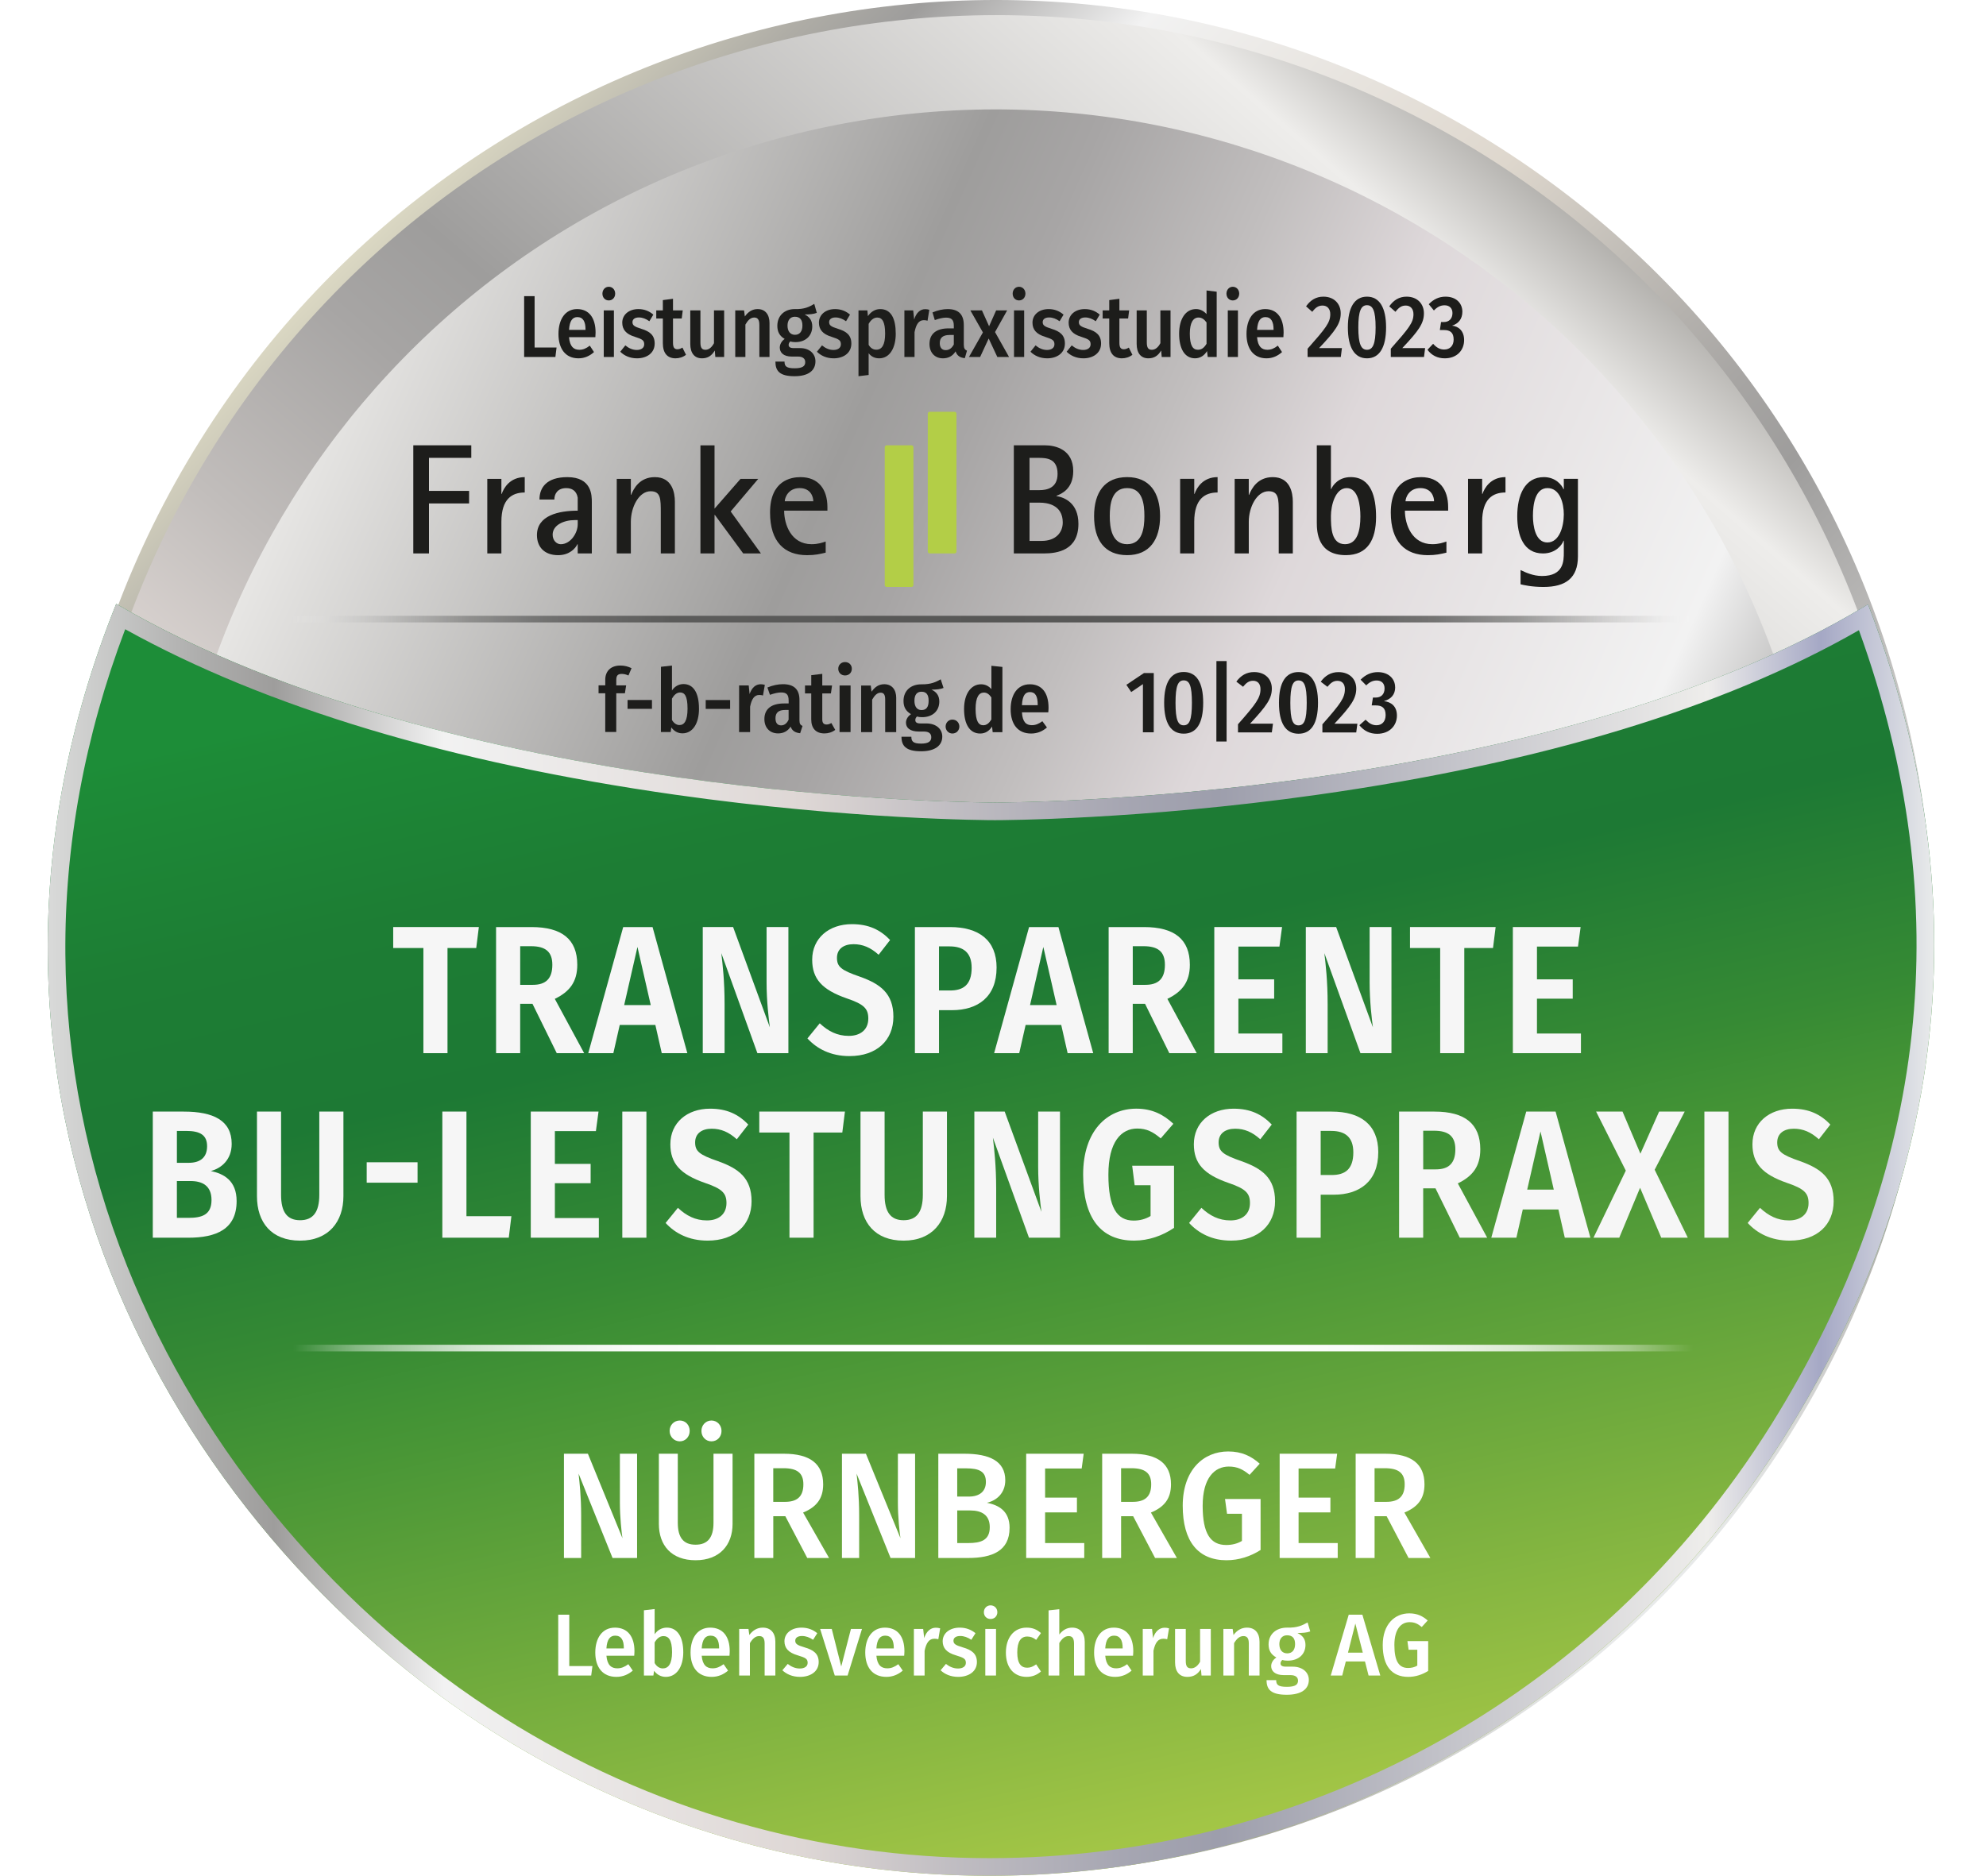 <?xml version="1.0" encoding="UTF-8"?>
<svg id="Gesellschafter" xmlns="http://www.w3.org/2000/svg" xmlns:xlink="http://www.w3.org/1999/xlink" viewBox="0 0 1126.94 1064.6">
  <defs>
    <style>
      .cls-1 {
        fill: url(#Unbenannter_Verlauf_142);
      }

      .cls-1, .cls-2, .cls-3, .cls-4, .cls-5, .cls-6, .cls-7, .cls-8, .cls-9, .cls-10, .cls-11 {
        stroke-width: 0px;
      }

      .cls-2 {
        fill: url(#Unbenannter_Verlauf_165);
      }

      .cls-3 {
        fill: url(#Neues_Verlaufsfeld_4);
      }

      .cls-4 {
        fill: url(#Neues_Verlaufsfeld_3);
      }

      .cls-5 {
        fill: url(#Unbenannter_Verlauf_6);
      }

      .cls-6 {
        fill: url(#Unbenannter_Verlauf_29);
      }

      .cls-7 {
        fill: url(#Unbenannter_Verlauf_11);
      }

      .cls-8 {
        fill: #f6f6f6;
      }

      .cls-9 {
        fill: #1d1d1b;
      }

      .cls-10 {
        fill: #b3ce47;
      }

      .cls-11 {
        fill: #fff;
      }

      .cls-12 {
        filter: url(#outer-glow-1);
      }

      .cls-13 {
        filter: url(#outer-glow-2);
      }
    </style>
    <linearGradient id="Unbenannter_Verlauf_142" data-name="Unbenannter Verlauf 142" x1="973.92" y1="62.42" x2="57.47" y2="1114.1" gradientUnits="userSpaceOnUse">
      <stop offset="0" stop-color="#e9ebeb"/>
      <stop offset=".06" stop-color="#a7a5a1"/>
      <stop offset=".12" stop-color="#eeedeb"/>
      <stop offset=".38" stop-color="#9e9d9c"/>
      <stop offset=".43" stop-color="#a7a5a4"/>
      <stop offset=".52" stop-color="#c1bdbb"/>
      <stop offset=".6" stop-color="#ded7d4"/>
      <stop offset=".79" stop-color="#f2f2f2"/>
      <stop offset=".88" stop-color="#9e9d9c"/>
      <stop offset=".92" stop-color="#afada6"/>
      <stop offset="1" stop-color="#dbd8c3"/>
      <stop offset="1" stop-color="#dedbc5"/>
    </linearGradient>
    <linearGradient id="Unbenannter_Verlauf_11" data-name="Unbenannter Verlauf 11" x1="-17.73" y1="272.14" x2="1052.64" y2="749.94" gradientUnits="userSpaceOnUse">
      <stop offset="0" stop-color="#e9ebeb"/>
      <stop offset=".06" stop-color="#a7a5a1"/>
      <stop offset=".12" stop-color="#eeedeb"/>
      <stop offset=".38" stop-color="#9e9d9c"/>
      <stop offset=".43" stop-color="#a7a5a5"/>
      <stop offset=".52" stop-color="#c1bebe"/>
      <stop offset=".6" stop-color="#ded8da"/>
      <stop offset=".79" stop-color="#f2f2f2"/>
      <stop offset=".88" stop-color="#9e9d9c"/>
      <stop offset=".92" stop-color="#afada6"/>
      <stop offset="1" stop-color="#dbd8c3"/>
      <stop offset="1" stop-color="#dedbc5"/>
    </linearGradient>
    <linearGradient id="Neues_Verlaufsfeld_4" data-name="Neues Verlaufsfeld 4" x1="-209.93" y1="-991.08" x2="-962.49" y2="-238.52" gradientTransform="translate(-50.56 1117.91) rotate(90.04)" gradientUnits="userSpaceOnUse">
      <stop offset="0" stop-color="#e9ebeb"/>
      <stop offset=".06" stop-color="#a7a5a1"/>
      <stop offset=".12" stop-color="#eeedeb"/>
      <stop offset=".38" stop-color="#9e9d9c"/>
      <stop offset=".43" stop-color="#a7a5a3"/>
      <stop offset=".52" stop-color="#c1bdb7"/>
      <stop offset=".6" stop-color="#ded7cd"/>
      <stop offset=".79" stop-color="#f2f2f2"/>
      <stop offset=".88" stop-color="#9e9d9c"/>
      <stop offset=".92" stop-color="#afada6"/>
      <stop offset="1" stop-color="#dbd8c3"/>
      <stop offset="1" stop-color="#dedbc5"/>
    </linearGradient>
    <linearGradient id="Neues_Verlaufsfeld_3" data-name="Neues Verlaufsfeld 3" x1="2097.14" y1="-1334.91" x2="2766.53" y2="-665.52" gradientTransform="translate(3177.58 1070.95) rotate(-148.06)" gradientUnits="userSpaceOnUse">
      <stop offset="0" stop-color="#b3ce49"/>
      <stop offset=".41" stop-color="#439335"/>
      <stop offset=".46" stop-color="#368a34"/>
      <stop offset=".59" stop-color="#1d7934"/>
      <stop offset=".7" stop-color="#1d7d34"/>
      <stop offset=".82" stop-color="#1d8b37"/>
      <stop offset=".83" stop-color="#1d8d38"/>
    </linearGradient>
    <linearGradient id="Unbenannter_Verlauf_165" data-name="Unbenannter Verlauf 165" x1="1097.57" y1="703.66" x2="27.09" y2="703.66" gradientUnits="userSpaceOnUse">
      <stop offset="0" stop-color="#e9ebeb"/>
      <stop offset=".06" stop-color="#a5a8c5"/>
      <stop offset=".12" stop-color="#eeedeb"/>
      <stop offset=".38" stop-color="#9d9eac"/>
      <stop offset=".43" stop-color="#a6a6b2"/>
      <stop offset=".52" stop-color="#c0bdc2"/>
      <stop offset=".6" stop-color="#ded7d5"/>
      <stop offset=".79" stop-color="#f2f2f2"/>
      <stop offset=".88" stop-color="#9e9d9c"/>
      <stop offset=".92" stop-color="#aeaead"/>
      <stop offset="1" stop-color="#d9dad9"/>
      <stop offset="1" stop-color="#dcdddc"/>
    </linearGradient>
    <radialGradient id="Unbenannter_Verlauf_6" data-name="Unbenannter Verlauf 6" cx="563.47" cy="351.39" fx="563.47" fy="351.39" r="397.15" gradientUnits="userSpaceOnUse">
      <stop offset="0" stop-color="#575756"/>
      <stop offset=".46" stop-color="#5a5a59" stop-opacity=".98"/>
      <stop offset=".63" stop-color="#676766" stop-opacity=".9"/>
      <stop offset=".75" stop-color="#7e7e7d" stop-opacity=".76"/>
      <stop offset=".84" stop-color="#9f9f9e" stop-opacity=".57"/>
      <stop offset=".93" stop-color="#c9c9c8" stop-opacity=".32"/>
      <stop offset="1" stop-color="#fcfcfc" stop-opacity=".02"/>
      <stop offset="1" stop-color="#fff" stop-opacity="0"/>
    </radialGradient>
    <filter id="outer-glow-1" filterUnits="userSpaceOnUse">
      <feOffset dx="0" dy="0"/>
      <feGaussianBlur result="blur" stdDeviation="4"/>
      <feFlood flood-color="#1d1d1b" flood-opacity=".8"/>
      <feComposite in2="blur" operator="in"/>
      <feComposite in="SourceGraphic"/>
    </filter>
    <radialGradient id="Unbenannter_Verlauf_29" data-name="Unbenannter Verlauf 29" cx="563.47" cy="765.1" fx="563.47" fy="765.1" r="397.15" gradientUnits="userSpaceOnUse">
      <stop offset="0" stop-color="#fff"/>
      <stop offset=".37" stop-color="#fff" stop-opacity=".99"/>
      <stop offset=".51" stop-color="#fff" stop-opacity=".97"/>
      <stop offset=".6" stop-color="#fff" stop-opacity=".92"/>
      <stop offset=".68" stop-color="#fff" stop-opacity=".85"/>
      <stop offset=".75" stop-color="#fff" stop-opacity=".77"/>
      <stop offset=".8" stop-color="#fff" stop-opacity=".66"/>
      <stop offset=".86" stop-color="#fff" stop-opacity=".53"/>
      <stop offset=".91" stop-color="#fff" stop-opacity=".39"/>
      <stop offset=".95" stop-color="#fff" stop-opacity=".22"/>
      <stop offset=".99" stop-color="#fff" stop-opacity=".04"/>
      <stop offset="1" stop-color="#fff" stop-opacity="0"/>
    </radialGradient>
    <filter id="outer-glow-2" filterUnits="userSpaceOnUse">
      <feOffset dx="0" dy="0"/>
      <feGaussianBlur result="blur-2" stdDeviation="4"/>
      <feFlood flood-color="#1d1d1b" flood-opacity=".8"/>
      <feComposite in2="blur-2" operator="in"/>
      <feComposite in="SourceGraphic"/>
    </filter>
  </defs>
  <g>
    <path class="cls-1" d="m1013.27,812.19c-154.69,247.78-480.94,323.24-728.73,168.54C36.76,826.04-38.69,499.8,116,252.02,270.69,4.24,596.93-71.22,844.71,83.47c247.79,154.7,323.24,480.95,168.56,728.72Z"/>
    <path class="cls-7" d="m1022.38,425.9c58.65,252.81-98.75,505.29-351.57,563.94-252.82,58.65-505.28-98.74-563.93-351.56C48.24,385.48,205.62,133.01,458.44,74.35c252.82-58.65,505.3,98.74,563.95,351.54Z"/>
    <path class="cls-3" d="m120.44,254.79C273.35,9.86,597.01-65,841.94,87.91c244.93,152.91,319.8,476.58,166.89,721.51-152.91,244.93-476.58,319.79-721.52,166.88C42.38,823.38-32.47,499.71,120.44,254.79m-7.11-4.44C-42.27,499.6,33.62,827.78,282.88,983.39c249.25,155.61,577.44,79.7,733.05-169.54,155.61-249.25,79.7-577.43-169.55-733.05C597.12-74.81,268.94,1.11,113.34,250.35h0Z"/>
    <g>
      <path class="cls-4" d="m564.58,455.49s-304.5.67-498.64-112.78c-109.95,273.45,29.82,524.51,214.89,640.85,248.76,156.38,577.48,79.33,732.93-170.02,67.39-108.1,123.97-268.26,46.27-470.55-186.02,113.17-495.44,112.5-495.44,112.5Z"/>
      <path class="cls-2" d="m71.05,357.13c79.72,44.23,184.64,75.81,312.11,93.92,100.46,14.28,178.05,14.44,181.31,14.44h.12s.12,0,.12,0c3.31,0,82.11-.16,182.77-14.41,127.4-18.03,230.71-49.43,307.35-93.41,56.43,155.73,39.78,307.27-49.56,450.58-24.27,38.93-53.4,74.42-86.6,105.48-32.2,30.14-68.23,56.12-107.06,77.23-76.59,41.63-163.09,63.64-250.15,63.64-97.37,0-192.57-27.49-275.31-79.5-46.4-29.17-88.39-65.76-124.81-108.76-38.1-44.98-68.14-94.77-89.3-147.98-22.68-57.04-34.44-116.45-34.94-176.6-.52-61.73,10.9-123.79,33.94-184.64m-5.11-14.41c-109.95,273.45,29.82,524.51,214.89,640.85,87.33,54.9,184.55,81.03,280.63,81.03,177.61,0,351.42-89.25,452.29-251.06,67.39-108.1,123.97-268.26,46.27-470.55-183.85,111.85-488.24,112.5-495.32,112.5-.08,0-.13,0-.13,0,0,0-.04,0-.12,0-6.93,0-306.63-.65-498.52-112.78h0Z"/>
    </g>
  </g>
  <path class="cls-5" d="m1.81,353.26h1077.72c14.56,0,29.13.2,43.69,0,.64,0,1.27,0,1.91,0,2.41,0,2.42-3.75,0-3.75H47.41c-14.56,0-29.13-.2-43.69,0-.64,0-1.27,0-1.91,0-2.41,0-2.42,3.75,0,3.75h0Z"/>
  <g id="FB_Logo" data-name="FB Logo" class="cls-12">
    <path class="cls-9" d="m869.85,292.76c0-6.4,1.24-15.74,8.27-15.74s9.25,8.54,9.25,14.94c0,6.76-2.49,15.92-9.34,15.92s-8.18-9.52-8.18-15.12m25.52-20.99h-8v5.87h-.18c-.89-2.22-4.36-6.85-11.12-6.85-10.76,0-15.12,10.14-15.12,22.15,0,10.85,3.47,21.17,14.59,21.17,7.29,0,10.85-4.89,11.65-7.21h.18v6.58c0,4.8,0,13.43-12.36,13.43-5.15,0-9.6-2.14-12.18-3.38v8.09c1.87.45,6.4,1.51,12.98,1.51,12.63,0,19.57-5.07,19.57-17.34v-44.02Zm-62.34,42.34h8v-17.97c0-12.99,6.05-16.63,13.25-16.63v-8.72c-8.36,0-11.92,6.14-13.07,9.52h-.18v-8.54h-8v42.34Zm-35.48-29.62c0-1.87,1.87-7.47,8.45-7.47,6.14,0,7.74,4.8,7.74,7.47h-16.18Zm23.21,22.86c-1.87.62-4.36,1.51-8,1.51-11.56,0-15.56-11.11-15.56-19.03h24.54v-2.04c0-9.96-4.98-16.99-15.3-16.99-5.42,0-17.25,1.96-17.25,20.1,0,16.63,8.18,24.19,20.99,24.19,4.63,0,7.11-.62,10.58-1.42v-6.32Zm-65.54-14.5c0-5.78,2.4-15.83,8.98-15.83s7.74,9.96,7.74,16.1c0,7.83-1.69,15.74-8.72,15.74-7.82,0-8-9.43-8-16.01m0-40.11h-8.01v43.84c0,5.34.53,18.5,16.46,18.5,12.27,0,17.16-8.62,17.16-21.7,0-11.11-2.67-22.59-14.4-22.59-6.76,0-10.05,4.45-11.03,6.76h-.18v-24.82Zm-54.61,61.37h8v-17.97c0-8.45,4.63-17.34,11.21-17.34,5.78,0,5.78,4.36,5.78,12.18v23.13h8v-29.35c0-5.25-1.6-13.96-11.39-13.96-8.63,0-12,6.49-13.43,10.05h-.18v-9.07h-8v42.34Zm-30.95,0h8v-17.97c0-12.99,6.05-16.63,13.25-16.63v-8.72c-8.36,0-11.92,6.14-13.07,9.52h-.18v-8.54h-8v42.34Zm-39.93-21.17c0-6.85,1.07-15.92,9.87-15.92s9.78,9.07,9.78,15.92-1.16,15.92-9.78,15.92-9.87-9.16-9.87-15.92m9.87,22.14c12.72,0,18.68-8.8,18.68-22.14s-5.96-22.15-18.68-22.15-18.77,8.63-18.77,22.15,5.96,22.14,18.77,22.14m-55.41-29.79h5.96c3.64,0,12.9.98,12.9,11.21,0,5.78-4,10.5-12,10.5h-6.85v-21.7Zm0-25.43h5.07c4.62,0,10.85.36,10.85,9.07,0,8.18-6.22,9.25-10.32,9.25h-5.6v-18.32Zm-8.89,54.25h16.99c7.74,0,19.65-1.78,19.65-16.81,0-11.83-7.92-15.03-12.45-15.74v-.18c2.85-1.07,9.51-3.92,9.51-14.05,0-12.18-10.05-14.59-16.01-14.59h-17.7v61.37Z"/>
    <path class="cls-9" d="m445.31,284.49c0-1.87,1.87-7.47,8.45-7.47,6.14,0,7.74,4.8,7.74,7.47h-16.19Zm23.21,22.86c-1.87.62-4.36,1.51-8,1.51-11.56,0-15.56-11.12-15.56-19.03h24.55v-2.04c0-9.96-4.98-16.99-15.3-16.99-5.42,0-17.25,1.96-17.25,20.1,0,16.63,8.18,24.19,20.99,24.19,4.62,0,7.11-.62,10.58-1.43v-6.31Zm-71.06,6.76h8v-21.87h.18l16.1,21.87h10.05l-17.17-23.83,15.65-18.5h-10.05l-14.76,16.9v-35.93h-8v61.36Zm-47.49,0h8v-17.96c0-8.45,4.63-17.34,11.21-17.34,5.78,0,5.78,4.36,5.78,12.18v23.12h8v-29.35c0-5.25-1.6-13.96-11.38-13.96-8.63,0-12.01,6.49-13.43,10.05h-.18v-9.07h-8v42.33Zm-22.14-18.94v2.4c0,4.98-4.1,11.3-9.61,11.3-2.4,0-4.62-2.14-4.62-5.43,0-5.42,6.32-8.27,12.63-8.27h1.6Zm0,18.94h8v-29.08c0-3.82,0-14.23-13.88-14.23-11.83,0-15.83,5.96-15.83,12.72h8.45c0-3.38,1.96-6.49,6.76-6.49,3.02,0,5.78,1.33,6.49,5.43v7.38c-10.76,0-23.13,2.67-23.13,13.87,0,6.58,4.09,11.38,12.01,11.38,6.49,0,9.87-3.91,10.94-6.22h.18v5.25Zm-51.32,0h8v-17.96c0-12.99,6.05-16.63,13.25-16.63v-8.72c-8.36,0-11.92,6.14-13.07,9.52h-.18v-8.54h-8v42.33Zm-41.98,0h8.89v-28.37h22.77v-7.12h-22.77v-18.76h24.01v-7.12h-32.91v61.36Z"/>
    <g>
      <rect class="cls-10" x="505.22" y="255.9" width="9.95" height="74.07"/>
      <path class="cls-10" d="m512,259.07v67.75h-3.62v-67.75h3.62m5.22-6.33h-14.07c-.61,0-1.11.5-1.11,1.1v78.19c0,.61.5,1.1,1.11,1.1h14.07c.61,0,1.1-.49,1.1-1.1v-78.19c0-.61-.49-1.1-1.1-1.1h0Z"/>
    </g>
    <g>
      <rect class="cls-10" x="529.63" y="236.87" width="9.95" height="74.07"/>
      <path class="cls-10" d="m536.42,240.03v67.75h-3.62v-67.75h3.62m5.22-6.33h-14.07c-.61,0-1.11.5-1.11,1.11v78.19c0,.61.5,1.1,1.11,1.1h14.07c.61,0,1.1-.49,1.1-1.1v-78.19c0-.61-.5-1.11-1.1-1.11h0Z"/>
    </g>
  </g>
  <path class="cls-6" d="m1.81,766.98h1077.72c14.56,0,29.13.2,43.69,0,.64,0,1.27,0,1.91,0,2.41,0,2.42-3.75,0-3.75H47.41c-14.56,0-29.13-.2-43.69,0-.64,0-1.27,0-1.91,0-2.41,0-2.42,3.75,0,3.75h0Z"/>
  <g>
    <path class="cls-8" d="m270.22,538.05h-16.29v59.68h-13.68v-59.68h-17.13v-11.9h48.6l-1.49,11.9Z"/>
    <path class="cls-8" d="m302.15,569.71h-6.98v28.03h-13.68v-71.58h20.11c17.22,0,25.97,6.93,25.97,21.41,0,9.52-4.19,15.21-12.75,19.34l16.66,30.83h-15.55l-13.78-28.03Zm-6.98-10.76h7.17c7.17,0,11.08-3.31,11.08-11.38,0-7.34-3.82-10.55-12.1-10.55h-6.14v21.93Z"/>
    <path class="cls-8" d="m371.87,581.71h-20.2l-3.63,16.03h-14.24l19.83-71.58h16.66l19.74,71.58h-14.52l-3.63-16.03Zm-2.61-11.27l-7.54-33-7.54,33h15.08Z"/>
    <path class="cls-8" d="m447.37,597.74h-17.59l-20.48-56.79c.75,6.41,1.86,15.72,1.86,28.96v27.83h-12.38v-71.58h17.22l20.85,56.89c-.65-4.86-1.86-14.79-1.86-25.45v-31.45h12.38v71.58Z"/>
    <path class="cls-8" d="m505.09,533.5l-6.52,8.38c-4.56-4.14-9.03-6-14.24-6-5.58,0-9.4,2.69-9.4,7.76s2.42,7.03,12.94,10.65c11.64,4.14,19.08,9.52,19.08,22.76s-9.31,22.34-24.95,22.34c-10.71,0-18.53-4.24-23.83-10.03l6.98-8.58c4.75,4.45,9.87,7.14,16.48,7.14s11.08-3.52,11.08-9.83c0-5.69-2.51-8.17-12.29-11.48-13.96-4.86-19.55-11.07-19.55-21.93,0-12.21,9.5-20.17,22.53-20.17,9.59,0,16.11,3.21,21.69,9Z"/>
    <path class="cls-8" d="m565.5,549.23c0,16.55-10.61,24.1-25.32,24.1h-7.35v24.41h-13.68v-71.58h19.92c16.38,0,26.44,7.45,26.44,23.07Zm-14.15,0c0-8.38-4.47-12.1-12.47-12.1h-6.05v25.03h6.24c7.54,0,12.29-3.21,12.29-12.93Z"/>
    <path class="cls-8" d="m602.18,581.71h-20.2l-3.63,16.03h-14.24l19.83-71.58h16.66l19.74,71.58h-14.52l-3.63-16.03Zm-2.61-11.27l-7.54-33-7.54,33h15.08Z"/>
    <path class="cls-8" d="m649.75,569.71h-6.98v28.03h-13.68v-71.58h20.11c17.22,0,25.97,6.93,25.97,21.41,0,9.52-4.19,15.21-12.75,19.34l16.66,30.83h-15.55l-13.78-28.03Zm-6.98-10.76h7.17c7.17,0,11.08-3.31,11.08-11.38,0-7.34-3.82-10.55-12.1-10.55h-6.14v21.93Z"/>
    <path class="cls-8" d="m725.99,537.23h-23.27v18.62h20.29v10.96h-20.29v19.76h24.95v11.17h-38.63v-71.58h38.45l-1.49,11.07Z"/>
    <path class="cls-8" d="m789.57,597.74h-17.59l-20.48-56.79c.75,6.41,1.86,15.72,1.86,28.96v27.83h-12.38v-71.58h17.22l20.85,56.89c-.65-4.86-1.86-14.79-1.86-25.45v-31.45h12.38v71.58Z"/>
    <path class="cls-8" d="m847.19,538.05h-16.29v59.68h-13.68v-59.68h-17.13v-11.9h48.6l-1.49,11.9Z"/>
    <path class="cls-8" d="m895.41,537.23h-23.27v18.62h20.29v10.96h-20.29v19.76h24.95v11.17h-38.63v-71.58h38.45l-1.49,11.07Z"/>
    <path class="cls-8" d="m134.27,681.68c0,16.03-11.64,20.79-27.46,20.79h-20.11v-71.58h17.59c16.85,0,27.18,5.07,27.18,18.31,0,9-5.87,13.86-11.82,15.41,7.26,1.55,14.62,5.38,14.62,17.07Zm-33.89-39.82v18.1h6.7c6.52,0,10.43-3,10.43-9.41s-4-8.69-11.92-8.69h-5.21Zm19.64,39.2c0-7.96-5.03-10.76-11.92-10.76h-7.73v20.9h6.52c7.63,0,13.13-1.66,13.13-10.14Z"/>
    <path class="cls-8" d="m194.87,678.89c0,14.38-8.29,25.24-24.58,25.24s-24.48-10.34-24.48-25.24v-48h13.68v47.27c0,9.62,3.35,14.38,10.8,14.38s10.89-4.76,10.89-14.38v-47.27h13.69v48Z"/>
    <path class="cls-8" d="m208.08,659.65h28.86v11.59h-28.86v-11.59Z"/>
    <path class="cls-8" d="m264.68,690.26h25.51l-1.49,12.21h-37.7v-71.58h13.68v59.37Z"/>
    <path class="cls-8" d="m338.13,641.96h-23.27v18.62h20.29v10.96h-20.29v19.76h24.95v11.17h-38.63v-71.58h38.45l-1.49,11.07Z"/>
    <path class="cls-8" d="m366.8,702.47h-13.68v-71.58h13.68v71.58Z"/>
    <path class="cls-8" d="m424.61,638.23l-6.52,8.38c-4.56-4.14-9.03-6-14.24-6-5.58,0-9.4,2.69-9.4,7.76s2.42,7.03,12.94,10.65c11.64,4.14,19.08,9.52,19.08,22.76s-9.31,22.34-24.95,22.34c-10.71,0-18.53-4.24-23.83-10.03l6.98-8.58c4.75,4.45,9.87,7.14,16.48,7.14s11.08-3.52,11.08-9.83c0-5.69-2.51-8.17-12.29-11.48-13.96-4.86-19.55-11.07-19.55-21.93,0-12.21,9.5-20.17,22.53-20.17,9.59,0,16.11,3.21,21.69,9Z"/>
    <path class="cls-8" d="m477.95,642.78h-16.29v59.68h-13.68v-59.68h-17.13v-11.9h48.6l-1.49,11.9Z"/>
    <path class="cls-8" d="m537.34,678.89c0,14.38-8.29,25.24-24.58,25.24s-24.48-10.34-24.48-25.24v-48h13.68v47.27c0,9.62,3.35,14.38,10.8,14.38s10.89-4.76,10.89-14.38v-47.27h13.69v48Z"/>
    <path class="cls-8" d="m601.48,702.47h-17.59l-20.48-56.79c.75,6.41,1.86,15.72,1.86,28.96v27.83h-12.38v-71.58h17.22l20.85,56.89c-.65-4.86-1.86-14.79-1.86-25.45v-31.45h12.38v71.58Z"/>
    <path class="cls-8" d="m665.81,637.82l-7.17,8.28c-4.38-3.72-8.01-5.59-13.31-5.59-9.12,0-16.38,7.55-16.38,26.17s4.84,26.07,14.34,26.07c3.44,0,6.7-.83,9.59-2.59v-17.48h-9.03l-1.4-11.07h23.74v35.27c-6.52,4.45-14.43,7.24-22.62,7.24-18.99,0-28.95-12.93-28.95-37.55s13.5-37.34,30.16-37.34c9.22,0,15.64,3.52,21.04,8.59Z"/>
    <path class="cls-8" d="m721.66,638.23l-6.52,8.38c-4.56-4.14-9.03-6-14.24-6-5.58,0-9.4,2.69-9.4,7.76s2.42,7.03,12.94,10.65c11.64,4.14,19.08,9.52,19.08,22.76s-9.31,22.34-24.95,22.34c-10.71,0-18.53-4.24-23.83-10.03l6.98-8.58c4.75,4.45,9.87,7.14,16.48,7.14s11.08-3.52,11.08-9.83c0-5.69-2.51-8.17-12.29-11.48-13.96-4.86-19.55-11.07-19.55-21.93,0-12.21,9.5-20.17,22.53-20.17,9.59,0,16.11,3.21,21.69,9Z"/>
    <path class="cls-8" d="m782.08,653.96c0,16.55-10.61,24.1-25.32,24.1h-7.35v24.41h-13.68v-71.58h19.92c16.38,0,26.44,7.45,26.44,23.07Zm-14.15,0c0-8.38-4.47-12.1-12.47-12.1h-6.05v25.03h6.24c7.54,0,12.29-3.21,12.29-12.93Z"/>
    <path class="cls-8" d="m814.56,674.44h-6.98v28.03h-13.68v-71.58h20.11c17.22,0,25.97,6.93,25.97,21.41,0,9.52-4.19,15.21-12.75,19.34l16.66,30.83h-15.55l-13.78-28.03Zm-6.98-10.76h7.17c7.17,0,11.08-3.31,11.08-11.38,0-7.34-3.82-10.55-12.1-10.55h-6.14v21.93Z"/>
    <path class="cls-8" d="m884.29,686.44h-20.2l-3.63,16.03h-14.24l19.83-71.58h16.66l19.74,71.58h-14.52l-3.63-16.03Zm-2.61-11.27l-7.54-33-7.54,33h15.08Z"/>
    <path class="cls-8" d="m957.74,702.47h-15.08l-12.01-28.34-11.82,28.34h-14.62l18.34-38.07-16.85-33.51h14.99l10.15,23.89,10.61-23.89h14.52l-17.04,33,18.8,38.58Z"/>
    <path class="cls-8" d="m980.82,702.47h-13.68v-71.58h13.68v71.58Z"/>
    <path class="cls-8" d="m1038.63,638.23l-6.52,8.38c-4.56-4.14-9.03-6-14.24-6-5.58,0-9.4,2.69-9.4,7.76s2.42,7.03,12.94,10.65c11.64,4.14,19.08,9.52,19.08,22.76s-9.31,22.34-24.95,22.34c-10.71,0-18.53-4.24-23.83-10.03l6.98-8.58c4.75,4.45,9.87,7.14,16.48,7.14s11.08-3.52,11.08-9.83c0-5.69-2.51-8.17-12.29-11.48-13.96-4.86-19.55-11.07-19.55-21.93,0-12.21,9.5-20.17,22.53-20.17,9.59,0,16.11,3.21,21.69,9Z"/>
  </g>
  <g>
    <path class="cls-9" d="m349.7,385.78v3.2s5.6,0,5.6,0l-.7,4.5h-4.9s-.01,21.95-.01,21.95h-6.25s.01-21.96.01-21.96h-3.8s0-4.5,0-4.5h3.8s0-3.15,0-3.15c0-4.7,2.9-8.1,8.61-8.09,2.45,0,4.45.6,6.3,1.5l-1.75,4.15c-1.4-.65-2.7-.9-3.85-.9-2.2,0-3.05,1-3.05,3.3Z"/>
    <path class="cls-9" d="m356.1,397.28h13.85s0,5.01,0,5.01h-13.85s0-5.01,0-5.01Z"/>
    <path class="cls-9" d="m396.64,402.21c0,8.5-3.61,14-9.41,14-2.6,0-4.75-1.25-6.3-3.36l-.35,2.6h-5.55s.02-37.01.02-37.01l6.25-.7v14.15c1.49-2.25,3.79-3.65,6.54-3.65,5.55,0,8.8,4.86,8.79,13.96Zm-6.5,0c0-7.4-1.75-9.2-4.25-9.2-1.95,0-3.5,1.55-4.6,3.5v12.1c.99,1.7,2.49,2.9,4.24,2.9,2.7,0,4.6-2.3,4.61-9.3Z"/>
    <path class="cls-9" d="m400.45,397.31h13.85s0,5.01,0,5.01h-13.85s0-5.01,0-5.01Z"/>
    <path class="cls-9" d="m434,388.68l-1.05,6.05c-.7-.2-1.3-.3-2.1-.3-2.9,0-4.35,2.4-5.21,6.65v14.4s-6.26,0-6.26,0l.02-26.45h5.45s.5,4.9.5,4.9c1.25-3.65,3.45-5.6,6.35-5.59.8,0,1.55.15,2.3.35Z"/>
    <path class="cls-9" d="m455.39,412l-1.35,4.15c-2.7-.3-4.5-1.25-5.4-3.75-1.75,2.75-4.3,3.85-7.1,3.85-4.8,0-7.8-3.3-7.79-8.16,0-5.7,3.96-8.85,11.16-8.84h2.6s0-1.65,0-1.65c0-3.4-1.25-4.6-4.25-4.6-1.8,0-3.95.5-6.35,1.35l-1.45-4.15c2.95-1.25,6.1-1.9,8.85-1.89,6.45,0,9.35,3.16,9.34,8.96v11.6c0,1.95.59,2.65,1.74,3.15Zm-7.9-3.56v-5.5s-1.95,0-1.95,0c-3.75,0-5.5,1.55-5.5,4.7,0,2.7,1.15,4.05,3.2,4.05,1.85,0,3.3-1.15,4.25-3.25Z"/>
    <path class="cls-9" d="m473.93,414.26c-1.75,1.35-3.95,2-6.1,2-4.95,0-7.5-3-7.5-7.96v-14.75s-3.54,0-3.54,0v-4.5s3.55,0,3.55,0v-5.85s6.25-.75,6.25-.75v6.6s5.55,0,5.55,0l-.65,4.5h-4.9s0,14.7,0,14.7c0,2,.75,2.95,2.4,2.95.95,0,1.75-.25,2.75-.85l2.2,3.9Z"/>
    <path class="cls-9" d="m483.36,379.56c0,2.15-1.55,3.8-3.85,3.8-2.25,0-3.85-1.65-3.85-3.8s1.6-3.8,3.85-3.8c2.3,0,3.85,1.65,3.85,3.8Zm-.72,35.95h-6.25s.02-26.46.02-26.46h6.25s-.02,26.46-.02,26.46Z"/>
    <path class="cls-9" d="m508.55,396.13v19.4s-6.26,0-6.26,0v-18.55c.01-2.95-.99-3.85-2.59-3.85-1.9,0-3.4,1.5-4.8,3.95v18.45s-6.26,0-6.26,0l.02-26.45h5.45s.45,3.5.45,3.5c1.85-2.65,4.05-4.25,7.25-4.25,4.2,0,6.75,3,6.75,7.8Z"/>
    <path class="cls-9" d="m535.4,390.45c-1.7.7-3.95.95-6.85.95,2.95,1.35,4.45,3.5,4.45,6.75,0,5.25-3.71,8.9-9.81,8.89-1.05,0-1.95-.1-2.8-.4-.6.45-1,1.2-1,2,0,1.1.55,1.95,2.85,1.95h3.35c5.7,0,9.1,3.21,9.1,7.46,0,5.05-4.11,8.35-12.06,8.34-8.65,0-11.1-3.16-11.09-8.26h5.6c0,2.65,1,3.9,5.55,3.91,4.4,0,5.75-1.45,5.75-3.6,0-2.1-1.35-3.25-4.15-3.25h-2.85c-5.3,0-7.35-2.26-7.35-5.06,0-1.9,1.1-3.6,2.85-4.8-2.95-1.75-4.25-4.05-4.25-7.5,0-5.8,4.11-9.5,10.26-9.44,5.4.05,8.05-1.29,10.85-2.84l1.6,4.9Zm-16.51,7.29c0,3.3,1.45,5.25,4,5.25,2.65,0,4.05-1.55,4.05-5.3,0-3.5-1.35-5.1-4.05-5.1-2.6,0-4,1.75-4,5.15Z"/>
    <path class="cls-9" d="m544.38,412.36c0,2.1-1.6,3.95-3.95,3.95-2.25,0-3.85-1.85-3.85-3.95,0-2.15,1.6-3.95,3.85-3.95,2.35,0,3.95,1.8,3.95,3.95Z"/>
    <path class="cls-9" d="m568.81,378.52l-.02,37.05h-5.5s-.35-3.2-.35-3.2c-1.5,2.3-3.65,3.95-6.75,3.95-6,0-9.15-5.36-9.14-13.96,0-8.4,3.86-14,9.66-13.99,2.5,0,4.45,1.1,5.85,2.75v-13.25s6.26.65,6.26.65Zm-6.27,29.85v-12.55c-1.19-1.7-2.44-2.75-4.24-2.75-2.8,0-4.7,2.6-4.71,9.25,0,6.95,1.69,9.3,4.34,9.3,1.95,0,3.35-1.2,4.6-3.25Z"/>
    <path class="cls-9" d="m594.84,404.29h-14.95c.35,5.64,2.5,7.29,5.59,7.29,2.2,0,3.95-.75,6-2.25l2.6,3.55c-2.35,2.05-5.3,3.45-9,3.44-7.5,0-11.6-5.26-11.59-13.81,0-8.35,3.91-14.15,10.91-14.14,6.65,0,10.6,4.71,10.59,13.36,0,.85-.1,1.85-.15,2.55Zm-6-4.35c0-4.75-1.29-7.15-4.4-7.15-2.65,0-4.25,1.85-4.55,7.45h8.95s0-.29,0-.29Z"/>
    <path class="cls-9" d="m654.68,415.63h-6.15s.02-27.36.02-27.36l-6.65,4.5-2.75-4.1,10-6.69h5.55s-.02,33.66-.02,33.66Z"/>
    <path class="cls-9" d="m682.74,398.85c0,11.7-3.81,17.55-11.06,17.54-7.25,0-11.1-5.91-11.09-17.56,0-11.65,3.86-17.45,11.11-17.44,7.25,0,11.05,5.96,11.04,17.46Zm-15.7,0c0,9.85,1.44,12.8,4.64,12.8s4.65-2.9,4.66-12.8c0-9.85-1.44-12.7-4.64-12.7s-4.65,3-4.66,12.7Z"/>
    <path class="cls-9" d="m696.02,420.86h-5.8s.03-45.66.03-45.66h5.8s-.03,45.66-.03,45.66Z"/>
    <path class="cls-9" d="m721.7,390.72c0,5.7-2.86,9.8-12.36,19.99h13s-.65,4.96-.65,4.96h-19.2s0-4.61,0-4.61c10.36-11.74,12.76-15.04,12.76-19.94,0-3.1-1.65-4.75-4.2-4.75-2.3,0-3.8,1.1-5.7,3.4l-3.8-2.9c2.5-3.45,5.8-5.45,10.05-5.44,6.45,0,10.1,4.11,10.09,9.31Z"/>
    <path class="cls-9" d="m747.89,398.89c0,11.7-3.81,17.55-11.06,17.54-7.25,0-11.1-5.91-11.09-17.56,0-11.65,3.86-17.45,11.11-17.44,7.25,0,11.05,5.96,11.04,17.46Zm-15.7,0c0,9.85,1.44,12.8,4.64,12.8s4.65-2.9,4.66-12.8c0-9.85-1.44-12.7-4.64-12.7s-4.65,3-4.66,12.7Z"/>
    <path class="cls-9" d="m769.59,390.75c0,5.7-2.86,9.8-12.36,19.99h13s-.65,4.96-.65,4.96h-19.2s0-4.61,0-4.61c10.36-11.74,12.76-15.04,12.76-19.94,0-3.1-1.65-4.75-4.2-4.75-2.3,0-3.8,1.1-5.7,3.4l-3.8-2.9c2.5-3.45,5.8-5.45,10.05-5.44,6.45,0,10.1,4.11,10.09,9.31Z"/>
    <path class="cls-9" d="m791.69,390.02c0,4.15-2.3,6.8-6.41,7.9,4.25.5,7.4,3.05,7.39,8.21,0,5.6-4.11,10.35-11.21,10.34-4.3,0-7.5-1.71-10.1-4.86l3.55-3.15c2,2.15,3.8,3.15,6.2,3.15,3.05,0,5.15-2.1,5.15-5.75,0-4.1-2.05-5.5-5.6-5.5h-2.3s.7-4.45.7-4.45h1.55c2.95,0,5.05-1.75,5.05-5.2,0-2.9-1.75-4.5-4.5-4.5-2.2,0-4.1.95-5.9,2.8l-3.2-3.25c2.8-2.85,6.05-4.3,9.8-4.29,6.25,0,9.8,3.96,9.79,8.56Z"/>
  </g>
  <g class="cls-13">
    <path class="cls-9" d="m303.36,197.22h12.46l-.67,5.4h-17.73v-34.55h5.94v29.15Z"/>
    <path class="cls-9" d="m337.83,191.37h-14.94c.45,5.4,2.7,7.15,5.85,7.15,2.12,0,3.87-.75,5.94-2.35l2.38,3.65c-2.34,2.1-5.22,3.55-8.82,3.55-7.38,0-11.34-5.45-11.34-13.8s3.83-14.15,10.58-14.15,10.48,5,10.48,13.35c0,.85-.09,1.9-.13,2.6Zm-5.58-4.45c0-4.35-1.39-6.95-4.63-6.95-2.7,0-4.41,2-4.72,7.25h9.36v-.3Z"/>
    <path class="cls-9" d="m349.08,166.66c0,2.15-1.48,3.85-3.64,3.85s-3.6-1.7-3.6-3.85,1.48-3.9,3.6-3.9,3.64,1.7,3.64,3.9Zm-.72,35.95h-5.76v-26.45h5.76v26.45Z"/>
    <path class="cls-9" d="m370.73,178.57l-2.25,3.75c-1.98-1.4-3.87-2.15-5.99-2.15-2.29,0-3.6,1.05-3.6,2.65,0,1.75.95,2.55,5,3.8,4.86,1.45,7.6,3.65,7.6,8.35,0,5.5-4.59,8.4-10.03,8.4-4.09,0-7.29-1.55-9.5-3.75l2.88-3.6c1.84,1.55,4.05,2.6,6.48,2.6,2.57,0,4.23-1.2,4.23-3.2,0-2.2-.95-2.9-5.4-4.3-4.9-1.5-7.06-4.1-7.06-8,0-4.4,3.64-7.7,9.18-7.7,3.42,0,6.21,1.2,8.46,3.15Z"/>
    <path class="cls-9" d="m389.27,201.37c-1.71,1.35-3.87,2-5.99,2-4.68-.05-7.15-3-7.15-8.65v-13.95h-3.74v-4.6h3.74v-5.85l5.76-.75v6.6h5.53l-.58,4.6h-4.95v13.8c0,2.6.76,3.65,2.52,3.65.9,0,1.8-.3,2.83-.95l2.03,4.1Z"/>
    <path class="cls-9" d="m410.91,202.62h-5l-.31-3.7c-1.76,3-4,4.45-7.29,4.45-4.32,0-6.62-3.1-6.62-8.2v-19h5.76v18.2c0,3.1.9,4.15,2.88,4.15s3.6-1.45,4.82-3.75v-18.6h5.76v26.45Z"/>
    <path class="cls-9" d="m436.65,183.47v19.15h-5.76v-18.15c0-3.3-1.12-4.25-2.92-4.25-2.07,0-3.6,1.55-5,4v18.4h-5.76v-26.45h5l.45,3.45c1.85-2.65,4.23-4.2,7.25-4.2,4.27,0,6.75,3,6.75,8.05Z"/>
    <path class="cls-9" d="m463.47,177.57c-1.8.7-4.05.9-6.88.9,2.88,1.45,4.32,3.5,4.32,6.8,0,5.15-3.6,8.9-9.58,8.9-1.04,0-1.94-.1-2.83-.4-.58.45-.99,1.15-.99,1.95,0,.95.5,1.85,2.88,1.85h3.65c5.26,0,8.68,3.15,8.68,7.5,0,5.3-4.09,8.45-11.88,8.45-8.46,0-10.84-3-10.84-8.3h5.17c0,2.65,1.04,3.8,5.76,3.8s5.99-1.4,5.99-3.5c0-1.95-1.4-3.15-4.05-3.15h-3.6c-4.77,0-6.79-2.35-6.79-5.1,0-1.85,1.04-3.7,2.79-4.9-2.92-1.7-4.18-4.05-4.18-7.45,0-5.75,4.09-9.5,9.85-9.5,5.62.15,8.23-1.25,11.11-2.95l1.44,5.1Zm-16.6,7.25c0,3.2,1.58,5.2,4.23,5.2s4.23-1.9,4.23-5.25-1.44-5-4.32-5c-2.61,0-4.14,2-4.14,5.05Z"/>
    <path class="cls-9" d="m482.33,178.57l-2.25,3.75c-1.98-1.4-3.87-2.15-5.99-2.15-2.29,0-3.6,1.05-3.6,2.65,0,1.75.95,2.55,5,3.8,4.86,1.45,7.6,3.65,7.6,8.35,0,5.5-4.59,8.4-10.03,8.4-4.09,0-7.29-1.55-9.5-3.75l2.88-3.6c1.84,1.55,4.05,2.6,6.48,2.6,2.57,0,4.23-1.2,4.23-3.2,0-2.2-.95-2.9-5.4-4.3-4.9-1.5-7.06-4.1-7.06-8,0-4.4,3.64-7.7,9.18-7.7,3.42,0,6.21,1.2,8.46,3.15Z"/>
    <path class="cls-9" d="m508.29,189.32c0,8.1-3.38,14.05-9.41,14.05-2.43,0-4.5-.95-5.98-2.9v12.35l-5.76.7v-37.35h5.04l.31,3.25c1.89-2.75,4.41-4,6.97-4,6.21,0,8.82,5.45,8.82,13.9Zm-6.03.05c0-6.7-1.62-9.15-4.5-9.15-2.02,0-3.73,1.55-4.86,3.6v11.9c1.12,1.85,2.56,2.75,4.36,2.75,3.15,0,5-2.7,5-9.1Z"/>
    <path class="cls-9" d="m527.32,175.82l-.99,6.2c-.72-.2-1.26-.3-2.12-.3-2.88,0-4.37,2.35-5.26,6.8v14.1h-5.76v-26.45h5l.54,5.2c1.12-3.8,3.42-5.9,6.21-5.9.86,0,1.62.1,2.38.35Z"/>
    <path class="cls-9" d="m548.7,199.02l-1.21,4.25c-2.65-.25-4.36-1.25-5.26-3.85-1.71,2.8-4.27,3.95-7.15,3.95-4.72,0-7.65-3.35-7.65-8.15,0-5.75,3.87-8.85,10.8-8.85h3.01v-1.5c0-3.45-1.39-4.6-4.45-4.6-1.62,0-3.92.5-6.34,1.4l-1.31-4.35c2.93-1.25,5.94-1.9,8.59-1.9,6.39,0,9.18,3.25,9.18,9.1v11.1c0,2.15.63,2.9,1.8,3.4Zm-7.47-3.55v-5.35h-2.38c-3.73,0-5.58,1.5-5.58,4.6,0,2.55,1.17,4,3.38,4,1.98,0,3.51-1.15,4.59-3.25Z"/>
    <path class="cls-9" d="m572.59,202.62h-6.66l-4.91-10.5-4.86,10.5h-6.34l7.92-13.95-7.11-12.5h6.57l4.05,9,4-9h6.25l-6.88,12.3,7.96,14.15Z"/>
    <path class="cls-9" d="m581.87,166.66c0,2.15-1.48,3.85-3.64,3.85s-3.6-1.7-3.6-3.85,1.48-3.9,3.6-3.9,3.64,1.7,3.64,3.9Zm-.72,35.95h-5.76v-26.45h5.76v26.45Z"/>
    <path class="cls-9" d="m603.51,178.57l-2.25,3.75c-1.98-1.4-3.87-2.15-5.99-2.15-2.29,0-3.6,1.05-3.6,2.65,0,1.75.95,2.55,5,3.8,4.86,1.45,7.6,3.65,7.6,8.35,0,5.5-4.59,8.4-10.03,8.4-4.09,0-7.29-1.55-9.5-3.75l2.88-3.6c1.84,1.55,4.05,2.6,6.48,2.6,2.57,0,4.23-1.2,4.23-3.2,0-2.2-.95-2.9-5.4-4.3-4.9-1.5-7.06-4.1-7.06-8,0-4.4,3.64-7.7,9.18-7.7,3.42,0,6.21,1.2,8.46,3.15Z"/>
    <path class="cls-9" d="m624.03,178.57l-2.25,3.75c-1.98-1.4-3.87-2.15-5.99-2.15-2.29,0-3.6,1.05-3.6,2.65,0,1.75.95,2.55,5,3.8,4.86,1.45,7.6,3.65,7.6,8.35,0,5.5-4.59,8.4-10.03,8.4-4.09,0-7.29-1.55-9.5-3.75l2.88-3.6c1.84,1.55,4.05,2.6,6.48,2.6,2.57,0,4.23-1.2,4.23-3.2,0-2.2-.95-2.9-5.4-4.3-4.9-1.5-7.06-4.1-7.06-8,0-4.4,3.64-7.7,9.18-7.7,3.42,0,6.21,1.2,8.46,3.15Z"/>
    <path class="cls-9" d="m642.57,201.37c-1.71,1.35-3.87,2-5.99,2-4.68-.05-7.15-3-7.15-8.65v-13.95h-3.74v-4.6h3.74v-5.85l5.76-.75v6.6h5.53l-.58,4.6h-4.95v13.8c0,2.6.76,3.65,2.52,3.65.9,0,1.8-.3,2.83-.95l2.03,4.1Z"/>
    <path class="cls-9" d="m664.21,202.62h-5l-.31-3.7c-1.76,3-4,4.45-7.29,4.45-4.32,0-6.62-3.1-6.62-8.2v-19h5.76v18.2c0,3.1.9,4.15,2.88,4.15s3.6-1.45,4.82-3.75v-18.6h5.76v26.45Z"/>
    <path class="cls-9" d="m690.4,165.56v37.05h-5.08l-.41-3.35c-1.44,2.4-3.74,4.1-6.79,4.1-5.94,0-9.04-5.55-9.04-13.95s3.69-14,9.58-14c2.52,0,4.5,1.2,5.98,2.85v-13.4l5.76.7Zm-5.76,29.55v-12.1c-1.26-1.7-2.61-2.8-4.54-2.8-2.97,0-4.95,2.8-4.95,9.15,0,6.8,1.75,9.15,4.59,9.15,2.12,0,3.55-1.15,4.9-3.4Z"/>
    <path class="cls-9" d="m703.18,166.66c0,2.15-1.48,3.85-3.64,3.85s-3.6-1.7-3.6-3.85,1.48-3.9,3.6-3.9,3.64,1.7,3.64,3.9Zm-.72,35.95h-5.76v-26.45h5.76v26.45Z"/>
    <path class="cls-9" d="m728.25,191.37h-14.94c.45,5.4,2.7,7.15,5.85,7.15,2.12,0,3.87-.75,5.94-2.35l2.38,3.65c-2.34,2.1-5.22,3.55-8.82,3.55-7.38,0-11.34-5.45-11.34-13.8s3.83-14.15,10.58-14.15,10.48,5,10.48,13.35c0,.85-.09,1.9-.13,2.6Zm-5.58-4.45c0-4.35-1.39-6.95-4.63-6.95-2.7,0-4.41,2-4.72,7.25h9.36v-.3Z"/>
    <path class="cls-9" d="m760.78,177.82c0,5.7-2.92,9.85-12.28,19.75h12.96l-.63,5.05h-18.85v-4.7c10.35-11.7,12.87-14.85,12.87-19.6,0-3.1-1.75-4.9-4.37-4.9-2.38,0-3.96,1.1-5.85,3.55l-3.51-3.1c2.43-3.5,5.62-5.5,9.81-5.5,6.25,0,9.85,4.2,9.85,9.45Z"/>
    <path class="cls-9" d="m786.52,185.82c0,11.25-3.69,17.55-10.84,17.55s-10.84-6.3-10.84-17.55,3.73-17.45,10.84-17.45,10.84,6.25,10.84,17.45Zm-15.75,0c0,9.4,1.58,12.7,4.9,12.7s4.91-3.2,4.91-12.7-1.58-12.6-4.91-12.6-4.9,3.3-4.9,12.6Z"/>
    <path class="cls-9" d="m807.99,177.82c0,5.7-2.92,9.85-12.28,19.75h12.96l-.63,5.05h-18.85v-4.7c10.35-11.7,12.87-14.85,12.87-19.6,0-3.1-1.75-4.9-4.37-4.9-2.38,0-3.96,1.1-5.85,3.55l-3.51-3.1c2.43-3.5,5.62-5.5,9.81-5.5,6.25,0,9.85,4.2,9.85,9.45Z"/>
    <path class="cls-9" d="m829.81,176.92c0,4.2-2.34,6.85-5.89,7.9,3.78.4,6.88,3,6.88,8.2,0,5.75-4.05,10.35-10.98,10.35-4.14,0-7.47-1.7-9.81-4.85l3.2-3.4c2.02,2.25,3.92,3.25,6.3,3.25,3.24,0,5.35-2.15,5.35-5.65,0-4-2.02-5.4-5.44-5.4h-2.38l.67-4.55h1.62c2.83,0,4.86-1.8,4.86-5.1,0-2.75-1.75-4.4-4.46-4.4-2.34,0-4.18.95-6.07,2.95l-2.92-3.55c2.7-2.85,5.85-4.3,9.49-4.3,6.25,0,9.58,3.9,9.58,8.55Z"/>
  </g>
  <g>
    <path class="cls-11" d="m361.5,884.24h-13.91l-19.28-47.87c.57,5.22,1.46,12.76,1.46,23.72v24.15h-9.76v-59.17h13.59l19.61,47.95c-.49-3.25-1.46-11.82-1.46-20.21v-27.75h9.76v59.17Z"/>
    <path class="cls-11" d="m415.69,864.88c0,11.9-7.24,20.64-20.99,20.64s-20.83-8.48-20.83-20.64v-39.82h10.74v39.22c0,8.31,3.17,12.42,10.09,12.42s10.17-4.11,10.17-12.42v-39.22h10.82v39.82Zm-24.33-52.75c0,3.34-2.44,5.91-5.61,5.91s-5.78-2.57-5.78-5.91,2.52-5.91,5.78-5.91,5.61,2.57,5.61,5.91Zm18.06,0c0,3.34-2.44,5.91-5.7,5.91s-5.7-2.57-5.7-5.91,2.52-5.91,5.7-5.91,5.7,2.57,5.7,5.91Z"/>
    <path class="cls-11" d="m445.62,860.52h-6.83v23.72h-10.74v-59.17h16.76c14.73,0,22.29,5.65,22.29,17.38,0,8.05-3.74,12.84-11.39,16.01l14.73,25.78h-12.37l-12.45-23.72Zm-6.83-8.14h6.67c6.67,0,10.41-2.83,10.41-9.93,0-6.42-3.5-9.16-11.31-9.16h-5.78v19.1Z"/>
    <path class="cls-11" d="m519.25,884.24h-13.91l-19.28-47.87c.57,5.22,1.46,12.76,1.46,23.72v24.15h-9.76v-59.17h13.59l19.61,47.95c-.49-3.25-1.46-11.82-1.46-20.21v-27.75h9.76v59.17Z"/>
    <path class="cls-11" d="m572.87,867.2c0,13.02-9.84,17.04-23.51,17.04h-16.92v-59.17h14.73c14.48,0,23.27,4.28,23.27,15.07,0,7.36-5.04,11.56-10.41,12.76,6.43,1.29,12.86,4.45,12.86,14.3Zm-29.7-33.82v16.01h6.59c5.86,0,9.68-2.74,9.68-8.31,0-5.99-3.91-7.71-11.23-7.71h-5.04Zm18.47,33.4c0-7.11-4.8-9.51-11.06-9.51h-7.4v18.5h6.26c7.08,0,12.2-1.54,12.2-8.99Z"/>
    <path class="cls-11" d="m613.79,833.46h-20.75v16.53h18.06v8.39h-18.06v17.38h22.21v8.48h-32.95v-59.17h32.63l-1.14,8.39Z"/>
    <path class="cls-11" d="m642.99,860.52h-6.83v23.72h-10.74v-59.17h16.76c14.73,0,22.29,5.65,22.29,17.38,0,8.05-3.74,12.84-11.39,16.01l14.73,25.78h-12.37l-12.45-23.72Zm-6.83-8.14h6.67c6.67,0,10.41-2.83,10.41-9.93,0-6.42-3.5-9.16-11.31-9.16h-5.78v19.1Z"/>
    <path class="cls-11" d="m714.83,830.72l-5.78,6.34c-3.82-3.17-7-4.71-11.8-4.71-7.97,0-14.81,6.34-14.81,22.26s4.56,22.26,13.34,22.26c3.17,0,6.26-.69,8.95-2.31v-15.41h-8.46l-1.14-8.39h20.18v28.94c-5.61,3.6-12.29,5.82-19.36,5.82-16.03,0-24.82-10.62-24.82-30.91s11.72-30.83,25.79-30.83c7.81,0,13.18,2.74,17.9,6.94Z"/>
    <path class="cls-11" d="m757.62,833.46h-20.75v16.53h18.06v8.39h-18.06v17.38h22.21v8.48h-32.95v-59.17h32.63l-1.14,8.39Z"/>
    <path class="cls-11" d="m786.83,860.52h-6.83v23.72h-10.74v-59.17h16.76c14.73,0,22.29,5.65,22.29,17.38,0,8.05-3.74,12.84-11.39,16.01l14.73,25.78h-12.37l-12.45-23.72Zm-6.83-8.14h6.67c6.67,0,10.41-2.83,10.41-9.93,0-6.42-3.5-9.16-11.31-9.16h-5.78v19.1Z"/>
    <path class="cls-11" d="m323.02,945.57h13.16l-.71,5.4h-18.71v-34.55h6.27v29.15Z"/>
    <path class="cls-11" d="m359.88,939.72h-15.77c.47,5.4,2.85,7.15,6.17,7.15,2.23,0,4.08-.75,6.27-2.35l2.52,3.65c-2.47,2.1-5.51,3.55-9.31,3.55-7.79,0-11.97-5.45-11.97-13.8s4.04-14.15,11.16-14.15,11.07,5,11.07,13.35c0,.85-.09,1.9-.14,2.6Zm-5.89-4.45c0-4.35-1.47-6.95-4.89-6.95-2.85,0-4.66,2-4.99,7.25h9.88v-.3Z"/>
    <path class="cls-11" d="m387.72,937.72c0,8.25-3.75,14-9.93,14-2.75,0-5.04-1.3-6.65-3.45l-.38,2.7h-5.37v-37.05l6.08-.7v14.3c1.62-2.35,4.04-3.75,6.94-3.75,5.84,0,9.31,5.1,9.31,13.95Zm-6.37,0c0-7.05-2-9.15-4.89-9.15-2.18,0-3.8,1.55-4.99,3.6v11.7c1.09,1.9,2.75,3.05,4.66,3.05,3.09,0,5.22-2.55,5.22-9.2Z"/>
    <path class="cls-11" d="m413.94,939.72h-15.77c.47,5.4,2.85,7.15,6.17,7.15,2.23,0,4.08-.75,6.27-2.35l2.52,3.65c-2.47,2.1-5.51,3.55-9.31,3.55-7.79,0-11.97-5.45-11.97-13.8s4.04-14.15,11.16-14.15,11.07,5,11.07,13.35c0,.85-.09,1.9-.14,2.6Zm-5.89-4.45c0-4.35-1.47-6.95-4.89-6.95-2.85,0-4.66,2-4.99,7.25h9.88v-.3Z"/>
    <path class="cls-11" d="m439.97,931.82v19.15h-6.08v-18.15c0-3.3-1.19-4.25-3.09-4.25-2.18,0-3.8,1.55-5.27,4v18.4h-6.08v-26.45h5.27l.48,3.45c1.95-2.65,4.46-4.2,7.65-4.2,4.51,0,7.12,3,7.12,8.05Z"/>
    <path class="cls-11" d="m463.76,926.92l-2.38,3.75c-2.09-1.4-4.08-2.15-6.32-2.15-2.42,0-3.8,1.05-3.8,2.65,0,1.75,1,2.55,5.27,3.8,5.13,1.45,8.03,3.65,8.03,8.35,0,5.5-4.85,8.4-10.59,8.4-4.32,0-7.7-1.55-10.02-3.75l3.04-3.6c1.95,1.55,4.27,2.6,6.84,2.6,2.71,0,4.46-1.2,4.46-3.2,0-2.2-1-2.9-5.7-4.3-5.18-1.5-7.46-4.1-7.46-8,0-4.4,3.85-7.7,9.69-7.7,3.61,0,6.56,1.2,8.93,3.15Z"/>
    <path class="cls-11" d="m480.96,950.97h-7.27l-8.31-26.45h6.6l5.37,21.3,5.51-21.3h6.27l-8.17,26.45Z"/>
    <path class="cls-11" d="m513.07,939.72h-15.77c.47,5.4,2.85,7.15,6.17,7.15,2.23,0,4.08-.75,6.27-2.35l2.52,3.65c-2.47,2.1-5.51,3.55-9.31,3.55-7.79,0-11.97-5.45-11.97-13.8s4.04-14.15,11.16-14.15,11.07,5,11.07,13.35c0,.85-.09,1.9-.14,2.6Zm-5.89-4.45c0-4.35-1.47-6.95-4.89-6.95-2.85,0-4.66,2-4.99,7.25h9.88v-.3Z"/>
    <path class="cls-11" d="m533.49,924.17l-1.04,6.2c-.76-.2-1.33-.3-2.23-.3-3.04,0-4.61,2.35-5.56,6.8v14.1h-6.08v-26.45h5.27l.57,5.2c1.19-3.8,3.61-5.9,6.55-5.9.9,0,1.71.1,2.52.35Z"/>
    <path class="cls-11" d="m553.54,926.92l-2.38,3.75c-2.09-1.4-4.08-2.15-6.32-2.15-2.42,0-3.8,1.05-3.8,2.65,0,1.75,1,2.55,5.27,3.8,5.13,1.45,8.03,3.65,8.03,8.35,0,5.5-4.85,8.4-10.59,8.4-4.32,0-7.7-1.55-10.02-3.75l3.04-3.6c1.95,1.55,4.27,2.6,6.84,2.6,2.71,0,4.46-1.2,4.46-3.2,0-2.2-1-2.9-5.7-4.3-5.18-1.5-7.46-4.1-7.46-8,0-4.4,3.85-7.7,9.69-7.7,3.61,0,6.56,1.2,8.93,3.15Z"/>
    <path class="cls-11" d="m565.94,915.02c0,2.15-1.57,3.85-3.85,3.85s-3.8-1.7-3.8-3.85,1.57-3.9,3.8-3.9,3.85,1.7,3.85,3.9Zm-.76,35.95h-6.08v-26.45h6.08v26.45Z"/>
    <path class="cls-11" d="m590.68,926.87l-2.71,3.85c-1.66-1.3-3.18-1.9-5.08-1.9-3.52,0-5.65,2.7-5.65,9.05s2.23,8.65,5.65,8.65c1.9,0,3.23-.65,5.08-1.9l2.71,4.05c-2.28,1.95-4.89,3.05-8.12,3.05-7.27,0-11.78-5.3-11.78-13.75s4.51-14.2,11.73-14.2c3.28,0,5.79.95,8.17,3.1Z"/>
    <path class="cls-11" d="m615.53,931.82v19.15h-6.08v-18.15c0-3.3-1.24-4.25-3.09-4.25-2.14,0-3.8,1.55-5.27,3.95v18.45h-6.08v-37l6.08-.65v14.35c1.95-2.5,4.28-3.9,7.32-3.9,4.46,0,7.12,3.05,7.12,8.05Z"/>
    <path class="cls-11" d="m642.93,939.72h-15.77c.47,5.4,2.85,7.15,6.17,7.15,2.23,0,4.08-.75,6.27-2.35l2.52,3.65c-2.47,2.1-5.51,3.55-9.31,3.55-7.79,0-11.97-5.45-11.97-13.8s4.04-14.15,11.16-14.15,11.07,5,11.07,13.35c0,.85-.09,1.9-.14,2.6Zm-5.89-4.45c0-4.35-1.47-6.95-4.89-6.95-2.85,0-4.66,2-4.99,7.25h9.88v-.3Z"/>
    <path class="cls-11" d="m663.36,924.17l-1.04,6.2c-.76-.2-1.33-.3-2.23-.3-3.04,0-4.61,2.35-5.56,6.8v14.1h-6.08v-26.45h5.27l.57,5.2c1.19-3.8,3.61-5.9,6.55-5.9.9,0,1.71.1,2.52.35Z"/>
    <path class="cls-11" d="m687.06,950.97h-5.27l-.33-3.7c-1.85,3-4.23,4.45-7.7,4.45-4.56,0-6.98-3.1-6.98-8.2v-19h6.08v18.2c0,3.1.95,4.15,3.04,4.15s3.8-1.45,5.08-3.75v-18.6h6.08v26.45Z"/>
    <path class="cls-11" d="m714.71,931.82v19.15h-6.08v-18.15c0-3.3-1.19-4.25-3.09-4.25-2.18,0-3.8,1.55-5.27,4v18.4h-6.08v-26.45h5.27l.48,3.45c1.95-2.65,4.46-4.2,7.65-4.2,4.51,0,7.12,3,7.12,8.05Z"/>
    <path class="cls-11" d="m743.49,925.92c-1.9.7-4.28.9-7.27.9,3.04,1.45,4.56,3.5,4.56,6.8,0,5.15-3.8,8.9-10.12,8.9-1.09,0-2.04-.1-2.99-.4-.62.45-1.04,1.15-1.04,1.95,0,.95.52,1.85,3.04,1.85h3.85c5.56,0,9.17,3.15,9.17,7.5,0,5.3-4.32,8.45-12.54,8.45-8.93,0-11.45-3-11.45-8.3h5.46c0,2.65,1.09,3.8,6.08,3.8s6.32-1.4,6.32-3.5c0-1.95-1.47-3.15-4.27-3.15h-3.8c-5.04,0-7.17-2.35-7.17-5.1,0-1.85,1.09-3.7,2.95-4.9-3.09-1.7-4.42-4.05-4.42-7.45,0-5.75,4.32-9.5,10.4-9.5,5.94.15,8.69-1.25,11.73-2.95l1.52,5.1Zm-17.53,7.25c0,3.2,1.66,5.2,4.46,5.2s4.46-1.9,4.46-5.25-1.52-5-4.56-5c-2.76,0-4.37,2-4.37,5.05Z"/>
    <path class="cls-11" d="m774.55,942.97h-10.88l-2.04,8h-6.51l10.21-34.55h7.74l10.17,34.55h-6.65l-2.04-8Zm-1.24-5l-4.23-16.5-4.18,16.5h8.41Z"/>
    <path class="cls-11" d="m810.13,919.72l-3.37,3.7c-2.23-1.85-4.08-2.75-6.89-2.75-4.66,0-8.64,3.7-8.64,13s2.66,13,7.79,13c1.85,0,3.66-.4,5.22-1.35v-9h-4.94l-.67-4.9h11.78v16.9c-3.28,2.1-7.17,3.4-11.3,3.4-9.36,0-14.49-6.2-14.49-18.05s6.84-18,15.06-18c4.56,0,7.69,1.6,10.45,4.05Z"/>
  </g>
</svg>